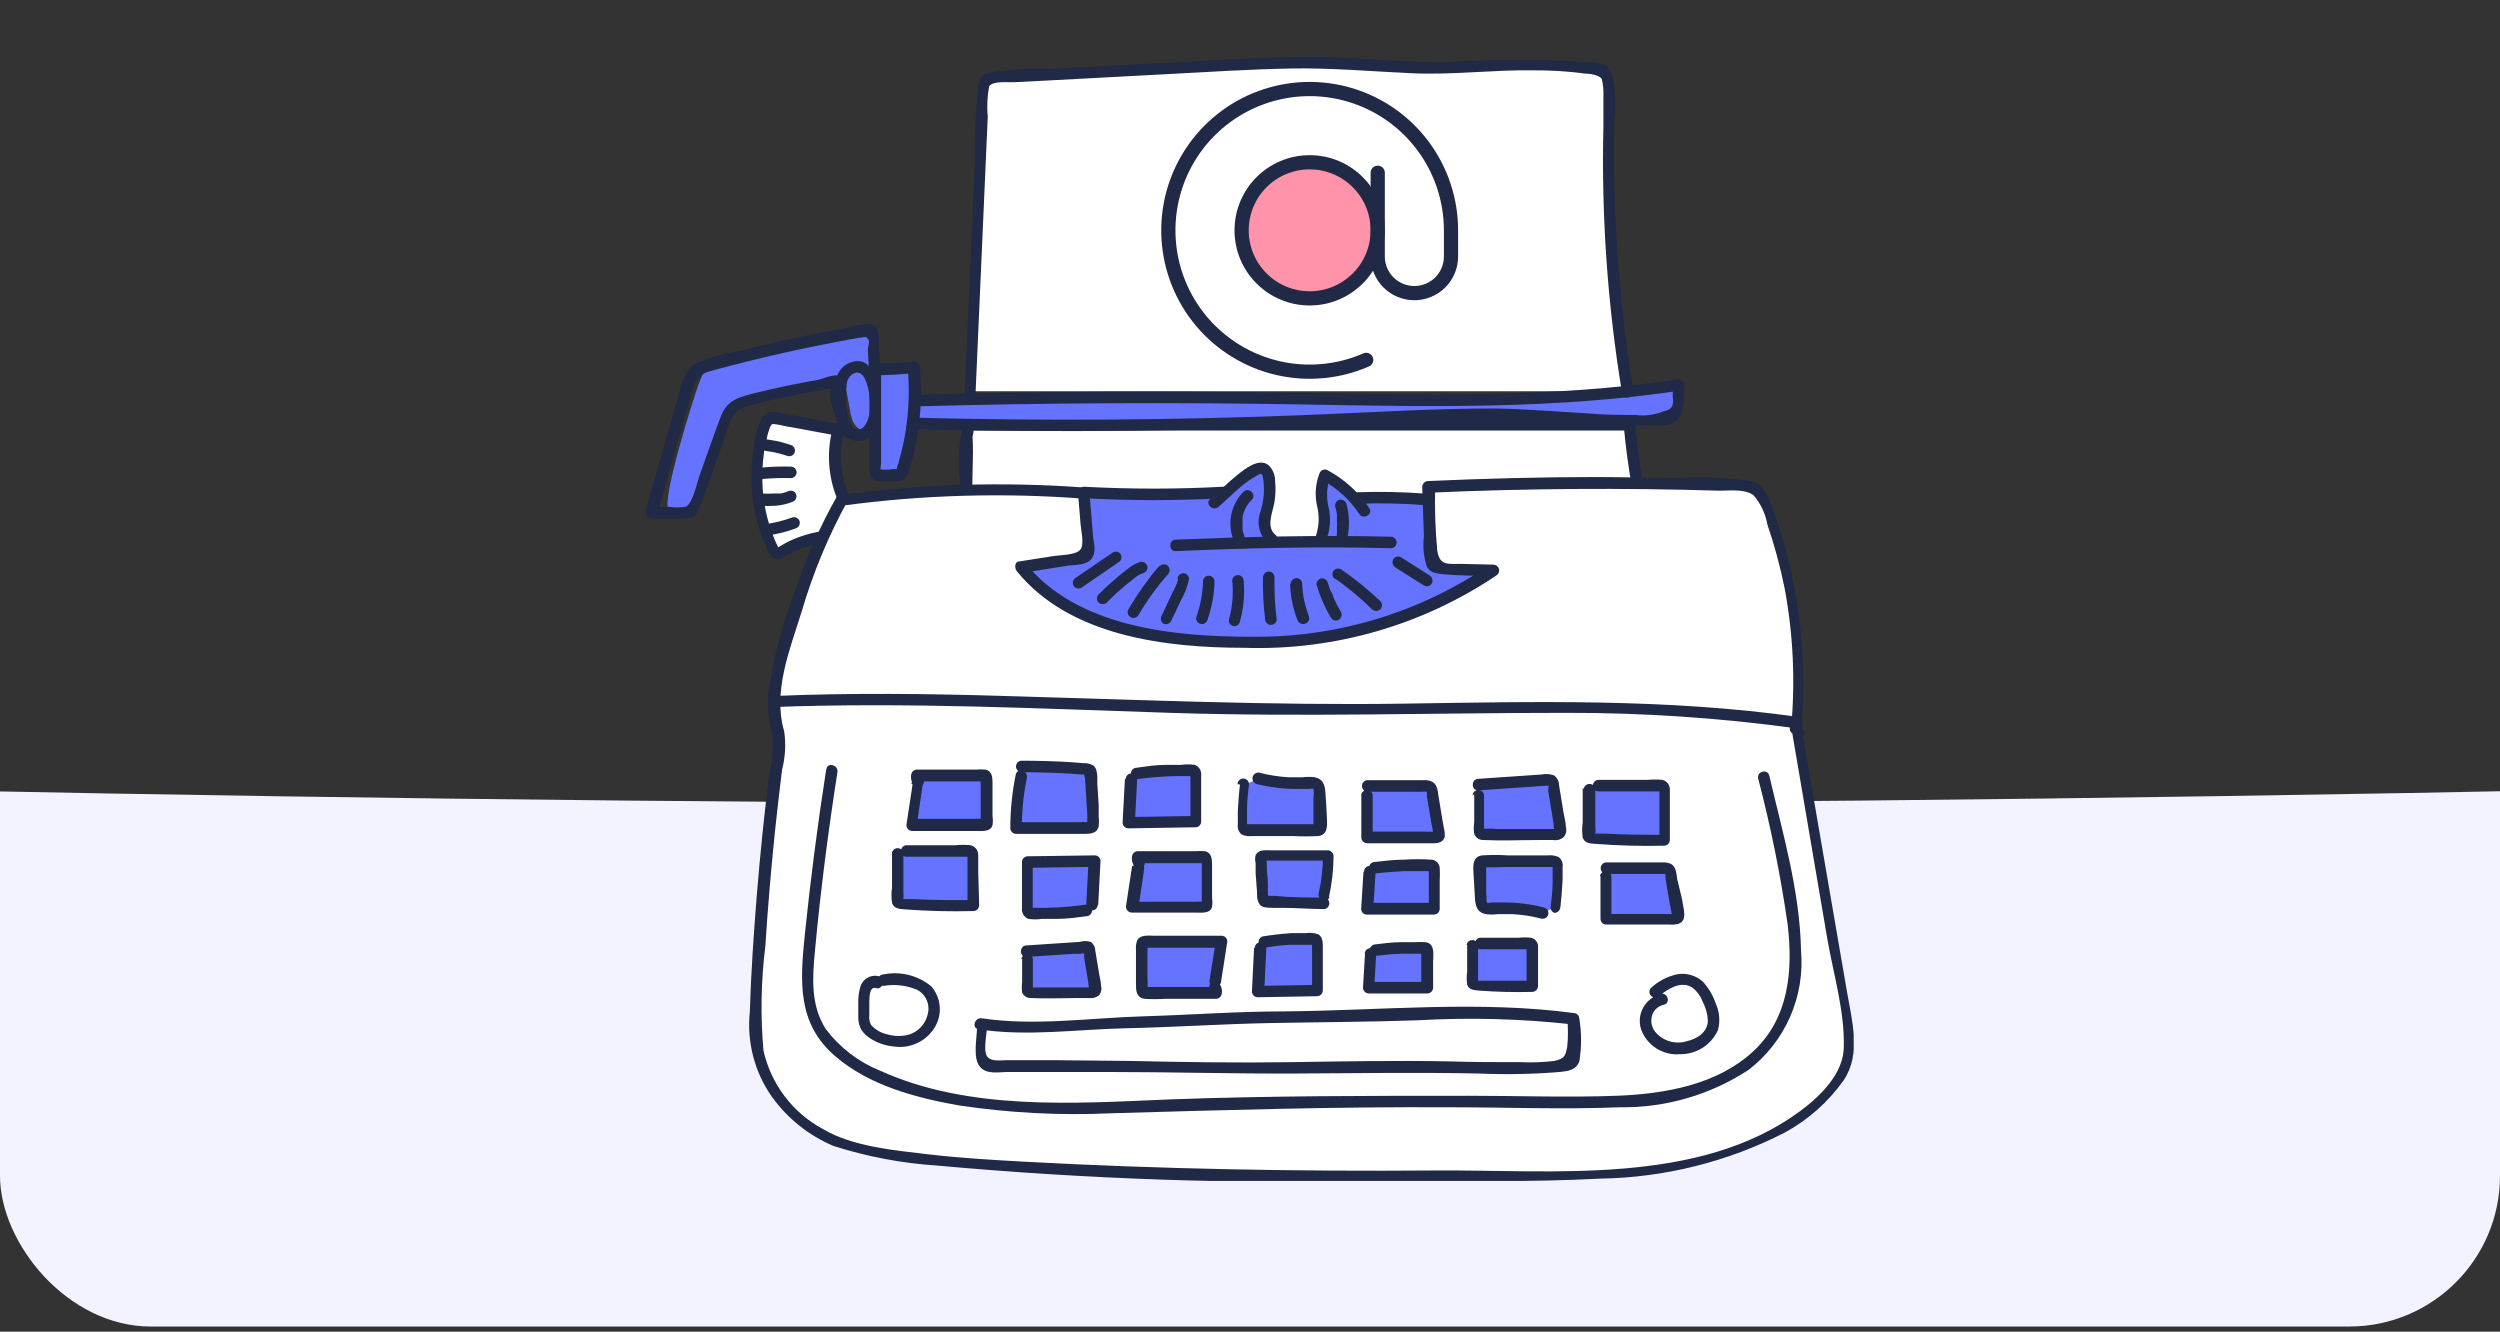 <?xml version="1.0" encoding="utf-8"?>
<svg xmlns="http://www.w3.org/2000/svg" width="398" height="212" viewBox="0 0 398 212" fill="none">
<rect x="0" y="0" width="398" height="212" fill="#333333" stroke="none"/>
<g clip-path="url(#clip0_5232_8525)">
<path d="M658.76 118C315.78 132.081 40.628 130.377 -260.76 118V211.447H658.76V118Z" fill="#F2F3FF"/>
<g clip-path="url(#clip1_5232_8525)">
<path d="M134.172 78.901C132.921 75.542 132.7 71.885 133.537 68.399L123.401 66.519C123.102 66.409 122.773 66.409 122.473 66.519C122.17 66.78 121.956 67.13 121.863 67.52C119.726 74.097 120.207 81.243 123.206 87.474C123.289 87.711 123.453 87.91 123.67 88.036C123.89 88.036 124.134 88.036 124.354 87.841C126.256 86.621 128.381 85.791 130.606 85.398" fill="white"/>
<path d="M134.977 78.438C133.749 75.325 133.552 71.901 134.415 68.668C134.449 68.553 134.459 68.432 134.445 68.312C134.431 68.193 134.393 68.078 134.334 67.973C134.275 67.868 134.195 67.777 134.1 67.703C134.005 67.63 133.896 67.576 133.78 67.545L127.015 66.275C125.891 66.079 124.768 65.835 123.645 65.664C123.295 65.559 122.925 65.546 122.569 65.628C122.214 65.709 121.886 65.882 121.617 66.128C120.746 67.521 120.226 69.106 120.103 70.744C119.766 72.581 119.611 74.446 119.639 76.313C119.669 79.909 120.416 83.463 121.837 86.766C122.056 87.52 122.459 88.209 123.01 88.769C123.742 89.306 124.45 88.891 125.134 88.5C126.909 87.486 128.84 86.776 130.849 86.4C131.997 86.204 131.509 84.446 130.361 84.641C128.82 84.923 127.319 85.39 125.891 86.033C125.208 86.351 124.548 86.742 123.889 87.132C124.157 87.401 124.182 87.377 123.889 87.132L123.669 86.668C123.498 86.326 123.351 85.984 123.205 85.618C122.062 82.79 121.442 79.778 121.373 76.728C121.32 75.201 121.402 73.673 121.617 72.161C121.617 71.404 121.886 70.647 122.057 69.914C122.174 69.218 122.371 68.538 122.643 67.887C122.961 67.398 122.936 67.496 123.474 67.545C124.011 67.594 124.475 67.74 124.963 67.838L127.699 68.326L133.194 69.352L132.559 68.229C131.575 71.945 131.832 75.882 133.292 79.439C133.805 80.514 135.392 79.585 134.879 78.511L134.977 78.438Z" fill="#202945"/>
<path d="M154.417 87.133C154.246 83.957 153.001 70.427 154.417 67.594H259.438C259.658 71.013 261.881 83.616 262.809 86.962" fill="white"/>
<path d="M155.321 87.132C155.175 84.543 154.979 81.979 154.833 79.415C154.686 76.142 155.028 72.869 154.833 69.645C154.833 69.059 155.37 68.082 154.491 68.546C154.669 68.522 154.85 68.522 155.028 68.546C155.761 68.546 156.518 68.546 157.275 68.546H179.256H243.319H259.39L258.486 67.642C259.086 74.237 260.222 80.771 261.881 87.181C262.15 88.329 263.908 87.841 263.64 86.693C262.024 80.417 260.913 74.022 260.318 67.569C260.318 67.323 260.22 67.087 260.046 66.913C259.872 66.739 259.636 66.641 259.39 66.641H154.369C154.206 66.643 154.046 66.687 153.905 66.768C153.764 66.849 153.646 66.965 153.563 67.105C152.65 70.134 152.392 73.323 152.806 76.459C152.806 80.001 153.196 83.542 153.392 87.084C153.392 88.256 155.297 88.256 155.224 87.084L155.321 87.132Z" fill="#202945"/>
<path d="M106.426 81.221C107.598 82.931 110.382 81.221 110.382 81.221L116.562 64.833L134.293 59.753L135.197 64.638C135.417 65.761 135.588 68.082 137.322 68.472C139.056 68.863 139.251 67.91 139.251 67.91L139.446 75.555H142.719L145.43 70.524V67.398L157.862 67.569H186.12L210.177 67.447L231.523 66.079L253.944 66.738H263.103L266.058 66.445L267.059 61.316L232.866 63.588L179.281 63.099L145.748 63.783L145.21 58.483L138.763 58.703L138.225 52.426C138.225 52.426 114.168 57.75 113.167 58.239C112.165 58.727 111.848 59.533 111.213 61.194C110.578 62.855 105.254 79.512 106.426 81.221Z" fill="#6573FF"/>
<path d="M144.501 58.458C144.806 61.788 144.708 65.142 144.208 68.448C143.962 70.03 143.62 71.596 143.182 73.137C143.109 73.557 142.986 73.967 142.816 74.358C142.794 74.408 142.782 74.462 142.782 74.517C142.782 74.571 142.794 74.626 142.816 74.675H142.181C141.373 74.815 140.547 74.815 139.739 74.675L140.276 75.091C140.056 74.822 140.276 74.016 140.276 73.698V72.355V69.449V63.465V60.559C140.276 60.559 140.276 59.215 140.276 59.191L139.788 59.704H140.105C140.349 59.728 140.594 59.728 140.838 59.704C142.328 59.704 143.793 59.508 145.283 59.46C146.773 59.411 146.455 57.579 145.283 57.628C144.111 57.677 142.67 57.774 141.375 57.848C140.081 57.921 138.542 57.652 138.444 59.24C138.347 60.827 138.444 62.903 138.444 64.711V70.011C138.347 71.735 138.347 73.464 138.444 75.188C138.64 76.947 140.471 76.605 141.742 76.581C142.441 76.681 143.155 76.605 143.817 76.361C144.347 75.914 144.695 75.288 144.794 74.602C145.288 73.001 145.68 71.369 145.967 69.718C146.63 66.003 146.794 62.216 146.455 58.458C146.455 57.31 144.526 57.286 144.623 58.458H144.501Z" fill="#202945"/>
<path d="M172.515 78.437L173.028 88.329L163.332 90.258L168.949 96.047L182.675 101.102L200.798 102.446L223.805 98.489L236.847 91.113L228.372 90.21L227.566 79.121L214.963 78.853L210.787 75.897L210.103 86.253L201.628 86.424L202.41 78.169L201.042 75.043L193.935 78.486L172.515 78.437Z" fill="#6573FF"/>
<path d="M125.158 117.295C145.723 116.904 166.165 116.343 186.73 117.759C207.807 119.2 228.958 119.249 250.084 118.76C262.296 118.467 274.264 118.028 286.353 117.588C287.525 117.588 287.525 115.708 286.353 115.756C265.202 116.538 244.052 117.319 222.852 117.197C212.179 117.197 201.506 116.831 190.833 116.196C180.721 115.585 170.659 114.755 160.523 114.828C148.727 114.828 136.93 115.243 125.134 115.463C124.916 115.499 124.719 115.611 124.576 115.778C124.434 115.946 124.355 116.159 124.355 116.379C124.355 116.599 124.434 116.812 124.576 116.98C124.719 117.148 124.916 117.259 125.134 117.295H125.158Z" fill="#202945"/>
<path d="M134.122 79.586C146.842 77.828 159.713 77.435 172.516 78.413L173.249 87.108C173.295 87.316 173.299 87.531 173.261 87.741C173.223 87.95 173.144 88.15 173.029 88.329C172.76 88.572 172.414 88.711 172.052 88.72L162.6 90.21C168.047 97.268 177.254 99.979 186.169 101.298C203.973 103.74 223.195 101.298 237.776 90.747L229.716 90.552C229.238 90.606 228.757 90.475 228.373 90.185C228.208 89.986 228.084 89.756 228.008 89.509C227.933 89.262 227.907 89.002 227.933 88.744L227.567 77.485C244.158 76.704 260.75 76.638 277.342 77.29C278.102 77.254 278.859 77.413 279.54 77.754C280.327 78.368 280.886 79.228 281.127 80.196C285.482 91.598 287.153 103.849 286.012 116.001V115.586L293.876 161.6C294.664 164.451 294.57 167.473 293.608 170.27C291.764 173.238 289.368 175.825 286.549 177.89C271.016 187.977 253.602 186.951 235.065 187.098C214.329 187.244 191.908 187.538 171.197 186.194C158.253 185.364 146.774 185.364 134.269 182.042C129.454 180.345 125.344 177.087 122.594 172.786C120.152 169.171 120.152 164.506 120.396 160.183C121.015 145.773 122.309 131.412 124.28 117.1L123.767 116.392C122.399 111.507 123.767 106.622 125.257 101.738C127.287 93.864 130.255 86.263 134.098 79.097" fill="white"/>
<path d="M134.366 80.465C147.01 78.776 159.796 78.416 172.516 79.39L171.612 78.462L171.978 82.809C171.978 83.982 172.735 86.644 171.978 87.523C171.221 88.402 168.681 88.353 167.582 88.549L162.282 89.379C161.525 89.379 161.476 90.429 161.867 90.918C170.244 101.298 185.607 103.13 198.087 103.13C212.35 103.6 226.399 99.567 238.239 91.602C238.406 91.495 238.534 91.338 238.605 91.154C238.677 90.97 238.687 90.767 238.635 90.576C238.584 90.386 238.472 90.216 238.318 90.093C238.163 89.97 237.973 89.9 237.775 89.892L232.597 89.77C230.448 89.77 229.178 90.063 228.812 87.645C228.502 84.284 228.388 80.908 228.47 77.534L227.566 78.438C242.937 77.754 258.315 77.648 273.702 78.12C275.412 78.12 277.805 77.802 279.173 78.853C280.31 80.183 281.07 81.794 281.371 83.518C282.501 86.825 283.415 90.203 284.107 93.629C285.494 101.01 285.839 108.549 285.132 116.025L286.94 115.781V115.366C286.696 114.218 284.986 114.706 285.181 115.854L290.921 149.534C291.873 155.005 293.681 161.038 293.534 166.631C293.534 170.881 289.797 174.52 286.549 176.913C270.429 188.807 247.178 186.194 228.372 186.341C206.586 186.512 184.923 186.121 163.161 184.948C157.984 184.655 152.806 184.362 147.652 183.752C142.499 183.141 135.709 182.555 130.971 179.722C128.597 178.439 126.527 176.66 124.9 174.507C123.274 172.353 122.129 169.876 121.544 167.241C121.055 161.727 121.153 156.176 121.837 150.682C122.228 144.503 122.765 138.3 123.4 132.12C123.742 128.945 124.108 125.77 124.499 122.571C125.022 120.562 125.138 118.47 124.841 116.416C122.985 110.115 125.745 103.398 127.625 97.366C129.416 91.238 131.873 85.325 134.952 79.732C135.038 79.525 135.046 79.293 134.974 79.081C134.903 78.868 134.757 78.689 134.563 78.576C134.369 78.463 134.141 78.423 133.921 78.465C133.701 78.507 133.503 78.627 133.365 78.804C130.608 83.646 128.342 88.752 126.599 94.044C124.499 99.404 123.047 104.996 122.276 110.701C122.168 112.749 122.382 114.801 122.911 116.782C123.108 119.057 122.943 121.349 122.423 123.572C121.658 129.759 121.023 135.939 120.518 142.11C120.005 148.435 119.565 154.761 119.37 161.111C118.873 165.901 120.131 170.709 122.911 174.642C125.396 178.082 128.774 180.776 132.681 182.433C138.043 184.148 143.597 185.198 149.216 185.559C173.044 187.728 196.977 188.544 220.899 188.001C232.182 188.001 243.564 188.221 254.823 187.635C265.024 187.465 275.05 184.959 284.131 180.308C287.854 178.286 291.062 175.437 293.51 171.98C296.367 167.754 294.804 162.43 294.023 157.789L286.696 115.268L284.937 115.757V116.172C285.157 117.246 286.671 116.905 286.744 115.928C287.435 108.132 287.007 100.278 285.474 92.603C284.713 88.804 283.677 85.066 282.373 81.417C281.591 79.292 280.956 77.07 278.514 76.532C274.83 76.056 271.111 75.909 267.401 76.093C262.956 76.093 258.511 75.946 254.041 75.946C245.151 75.946 236.237 76.191 227.346 76.581C227.102 76.588 226.87 76.687 226.697 76.86C226.524 77.033 226.424 77.265 226.418 77.509L226.687 85.374C226.479 87.018 226.646 88.688 227.175 90.258C227.786 91.211 228.47 91.235 229.618 91.406C232.306 91.644 235.006 91.709 237.702 91.602L237.238 89.892C226.036 97.541 212.749 101.549 199.186 101.371C186.974 101.371 171.514 99.906 163.259 89.672L162.844 91.187L169.927 90.063C171.05 89.892 172.906 90.063 173.761 88.964C174.616 87.865 174.128 86.522 174.03 85.569L173.444 78.511C173.437 78.269 173.337 78.039 173.163 77.87C172.99 77.701 172.758 77.607 172.516 77.607C159.63 76.662 146.68 77.063 133.878 78.804C132.705 78.95 133.218 80.709 134.366 80.562V80.465Z" fill="#202945"/>
<path d="M123.206 112.557C144.235 111.775 165.288 112.801 186.292 113.485C207.297 114.169 228.227 113.485 249.207 113.485C261.461 113.454 273.702 114.27 285.843 115.927C286.99 116.074 287.479 114.315 286.331 114.144C265.498 111.189 244.469 111.702 223.514 112.019C202.558 112.337 181.09 111.384 159.89 110.798C147.679 110.432 135.467 110.285 123.255 110.798C122.083 110.798 122.083 112.679 123.255 112.63L123.206 112.557Z" fill="#202945"/>
<path d="M131.535 122.473C130.167 131.249 129.027 140.058 128.115 148.899C127.383 156.226 126.87 162.943 133 168.169C138.349 172.785 145.798 174.764 152.539 175.961C160.618 177.189 168.799 177.615 176.962 177.231C194.889 176.718 212.767 176.18 230.694 176.278C239.755 176.278 248.89 176.644 257.951 176.278C265.217 176.37 272.345 174.286 278.418 170.294C281.28 168.079 283.54 165.181 284.991 161.865C286.442 158.55 287.037 154.923 286.722 151.317C286.551 141.914 283.791 132.536 281.666 123.474C281.397 122.326 279.614 122.815 279.907 123.963C281.908 131.61 283.474 139.365 284.597 147.19C285.452 154.517 284.817 162.088 279.101 167.388C273.386 172.688 265.082 174.153 257.413 174.446C249.744 174.739 241.611 174.446 233.723 174.446C217.823 174.446 201.972 174.446 186.048 175.032C170.979 175.667 154.297 176.864 140.132 170.465C136.692 169.079 133.695 166.783 131.461 163.822C129.019 160.012 129.337 155.616 129.752 151.268C130.631 141.792 131.852 132.34 133.318 122.937C133.513 121.789 131.73 121.276 131.559 122.449L131.535 122.473Z" fill="#202945"/>
<path d="M155.543 163.528C155.543 165.164 154.859 168.266 155.909 169.707C156.96 171.148 159.06 170.66 160.452 170.66C165.801 170.66 171.125 170.66 176.449 170.66C186.365 170.66 196.257 170.953 206.173 170.904C216.089 170.855 225.712 170.708 235.481 170.904C239.764 171.091 244.055 171.009 248.328 170.66C249.671 170.513 250.917 170.367 251.43 168.974C251.797 166.726 251.797 164.433 251.43 162.185C251.426 161.984 251.358 161.79 251.234 161.631C251.111 161.472 250.94 161.358 250.746 161.305C235.53 159.229 219.826 160.89 204.512 161.012C197.039 161.012 189.589 161.574 182.116 161.794C173.616 162.038 164.726 163.381 156.3 162.111C155.152 161.94 154.639 163.699 155.812 163.87C163.578 165.042 171.443 163.87 179.234 163.699C187.025 163.528 194.596 163.015 202.265 162.869C209.934 162.722 217.921 162.698 225.736 162.429C233.881 161.961 242.05 162.174 250.16 163.064L249.5 162.185C249.659 163.67 249.659 165.169 249.5 166.654C249.232 167.997 249.158 168.535 247.449 168.901C245.699 169.113 243.934 169.178 242.173 169.097C238.363 169.097 234.577 169.097 230.767 168.974C222.317 168.803 213.891 168.974 205.44 169.097C196.99 169.219 188.344 169.097 179.942 168.901L167.535 168.779H160.208C159.206 168.779 157.766 169.072 157.13 168.144C156.495 167.216 157.13 164.334 157.13 163.479C157.095 163.262 156.983 163.064 156.815 162.922C156.648 162.779 156.435 162.701 156.215 162.701C155.994 162.701 155.782 162.779 155.614 162.922C155.446 163.064 155.334 163.262 155.299 163.479L155.543 163.528Z" fill="#202945"/>
<path d="M264.374 158.278C263.789 158.422 263.24 158.686 262.762 159.053C262.284 159.419 261.887 159.881 261.595 160.409C261.304 160.936 261.125 161.518 261.069 162.118C261.014 162.718 261.083 163.323 261.272 163.895C261.728 165.138 262.58 166.196 263.697 166.906C264.813 167.617 266.133 167.94 267.451 167.827C268.728 167.848 269.982 167.493 271.059 166.807C272.136 166.121 272.987 165.134 273.508 163.968C273.876 162.56 273.747 161.067 273.142 159.743C272.711 158.468 272.021 157.295 271.115 156.299C270.566 155.802 269.912 155.436 269.201 155.228C268.49 155.021 267.741 154.978 267.012 155.103C265.463 155.442 264.031 156.184 262.86 157.252C262.773 157.336 262.705 157.437 262.658 157.548C262.611 157.659 262.587 157.778 262.587 157.899C262.587 158.02 262.611 158.139 262.658 158.25C262.705 158.361 262.773 158.462 262.86 158.546C263.033 158.715 263.265 158.809 263.507 158.809C263.749 158.809 263.981 158.715 264.154 158.546C265.522 157.447 267.573 156.104 269.356 157.179C270.126 157.746 270.712 158.528 271.041 159.426C271.539 160.354 271.831 161.378 271.896 162.43C271.896 164.335 270.162 165.409 268.477 165.776C267.576 166.043 266.615 166.035 265.718 165.752C264.822 165.469 264.03 164.924 263.446 164.188C263.177 163.82 262.999 163.394 262.927 162.944C262.855 162.494 262.89 162.033 263.031 161.599C263.164 161.189 263.404 160.821 263.726 160.534C264.048 160.247 264.44 160.049 264.862 159.963C266.01 159.743 265.522 157.96 264.374 158.204V158.278Z" fill="#202945"/>
<path d="M140.007 155.444C139.678 155.346 139.332 155.318 138.991 155.363C138.651 155.407 138.323 155.523 138.031 155.703C137.738 155.883 137.486 156.123 137.292 156.406C137.099 156.69 136.967 157.011 136.906 157.349C136.717 158.041 136.627 158.757 136.637 159.474C136.637 160.231 136.637 160.988 136.637 161.77C136.61 162.495 136.761 163.216 137.077 163.87C137.45 164.455 137.951 164.948 138.542 165.311C139.68 166.043 140.979 166.487 142.328 166.606C143.584 166.789 144.867 166.599 146.017 166.061C147.168 165.523 148.135 164.659 148.8 163.577C149.422 162.566 149.703 161.382 149.602 160.2C149.501 159.017 149.023 157.898 148.238 157.007C147.19 156.151 145.965 155.538 144.652 155.212C143.338 154.887 141.969 154.858 140.642 155.127C140.405 155.133 140.178 155.23 140.01 155.398C139.842 155.566 139.745 155.792 139.739 156.03C139.739 156.272 139.833 156.505 140.002 156.678C140.171 156.851 140.4 156.952 140.642 156.958C142.447 156.642 144.304 156.854 145.991 157.569C146.686 157.932 147.233 158.525 147.54 159.246C147.847 159.968 147.895 160.773 147.676 161.525C147.469 162.398 147 163.186 146.332 163.784C145.664 164.382 144.829 164.761 143.94 164.872C142.989 165 142.021 164.916 141.106 164.627C140.16 164.404 139.307 163.892 138.664 163.162C138.416 162.681 138.322 162.135 138.395 161.599C138.395 160.915 138.395 160.231 138.395 159.572C138.395 158.912 138.395 156.958 139.446 157.3C140.496 157.642 141.058 155.908 139.934 155.542L140.007 155.444Z" fill="#202945"/>
<path d="M181.528 89.477C180.886 89.656 180.287 89.963 179.769 90.381C179.183 90.821 178.597 91.285 178.011 91.773C176.936 92.677 175.886 93.629 174.909 94.631C174.822 94.715 174.754 94.816 174.707 94.927C174.66 95.038 174.636 95.157 174.636 95.278C174.636 95.399 174.66 95.518 174.707 95.629C174.754 95.74 174.822 95.841 174.909 95.925C175.085 96.088 175.316 96.179 175.556 96.179C175.796 96.179 176.027 96.088 176.203 95.925C177.133 94.971 178.111 94.067 179.134 93.214L180.575 92.066C180.994 91.695 181.485 91.413 182.016 91.236C182.247 91.168 182.442 91.012 182.561 90.802C182.679 90.593 182.712 90.345 182.651 90.112C182.583 89.882 182.427 89.686 182.218 89.568C182.008 89.449 181.761 89.417 181.528 89.477V89.477Z" fill="#202945"/>
<path d="M184.533 90.112C182.704 92.258 181.07 94.563 179.649 96.999C179.588 97.103 179.549 97.218 179.533 97.337C179.517 97.457 179.526 97.578 179.558 97.694C179.589 97.81 179.644 97.918 179.718 98.013C179.793 98.108 179.885 98.186 179.991 98.245C180.093 98.306 180.207 98.347 180.325 98.364C180.443 98.382 180.564 98.376 180.68 98.346C180.795 98.317 180.904 98.264 181 98.192C181.095 98.121 181.176 98.03 181.236 97.927C182.598 95.609 184.176 93.426 185.95 91.406C186.113 91.23 186.204 90.999 186.204 90.759C186.204 90.519 186.113 90.288 185.95 90.112C185.866 90.025 185.765 89.957 185.654 89.91C185.543 89.863 185.423 89.839 185.303 89.839C185.182 89.839 185.063 89.863 184.951 89.91C184.84 89.957 184.74 90.025 184.655 90.112H184.533Z" fill="#202945"/>
<path d="M187.561 92.213C187.464 92.647 187.308 93.066 187.097 93.458L186.364 94.973L184.923 98.05C184.805 98.258 184.772 98.504 184.831 98.737C184.891 98.969 185.037 99.169 185.241 99.296C185.448 99.383 185.679 99.394 185.894 99.327C186.108 99.26 186.292 99.119 186.413 98.929L187.976 95.632C188.593 94.56 189.038 93.398 189.295 92.188C189.298 92.068 189.277 91.948 189.233 91.835C189.189 91.722 189.123 91.62 189.039 91.534C188.955 91.447 188.854 91.378 188.743 91.331C188.632 91.284 188.512 91.26 188.391 91.26C188.147 91.266 187.915 91.366 187.742 91.539C187.569 91.712 187.47 91.944 187.463 92.188L187.561 92.213Z" fill="#202945"/>
<path d="M191.518 92.554C191.474 94.479 191.12 96.384 190.468 98.196C190.435 98.311 190.425 98.432 190.439 98.551C190.453 98.671 190.49 98.786 190.55 98.891C190.609 98.995 190.688 99.087 190.783 99.161C190.878 99.234 190.987 99.288 191.103 99.319C191.336 99.38 191.584 99.347 191.793 99.229C192.003 99.11 192.158 98.915 192.226 98.684C192.927 96.714 193.306 94.644 193.35 92.554C193.344 92.312 193.243 92.082 193.07 91.913C192.896 91.745 192.664 91.65 192.422 91.65C192.182 91.65 191.952 91.745 191.783 91.915C191.613 92.084 191.518 92.314 191.518 92.554V92.554Z" fill="#202945"/>
<path d="M196.182 92.553C196.379 94.562 196.206 96.591 195.669 98.537C195.636 98.652 195.626 98.773 195.64 98.893C195.654 99.012 195.692 99.127 195.751 99.232C195.81 99.337 195.889 99.428 195.984 99.502C196.079 99.576 196.188 99.629 196.304 99.66C196.425 99.689 196.55 99.692 196.672 99.67C196.794 99.648 196.91 99.601 197.013 99.533C197.116 99.464 197.204 99.375 197.271 99.271C197.338 99.167 197.383 99.05 197.403 98.928C197.988 96.823 198.187 94.63 197.989 92.455C197.983 92.218 197.886 91.991 197.718 91.823C197.55 91.655 197.323 91.558 197.086 91.552C196.844 91.552 196.611 91.646 196.438 91.815C196.265 91.984 196.164 92.213 196.158 92.455L196.182 92.553Z" fill="#202945"/>
<path d="M201.067 91.918C201.022 94.146 201.137 96.374 201.409 98.586C201.421 98.826 201.524 99.052 201.696 99.22C201.868 99.387 202.097 99.484 202.337 99.489C202.777 99.489 203.314 99.074 203.241 98.586C202.968 96.374 202.854 94.146 202.899 91.918C202.902 91.797 202.881 91.677 202.837 91.565C202.793 91.452 202.727 91.35 202.643 91.263C202.559 91.177 202.458 91.108 202.347 91.061C202.235 91.014 202.116 90.99 201.995 90.99C201.751 90.996 201.518 91.096 201.346 91.269C201.173 91.441 201.073 91.674 201.067 91.918V91.918Z" fill="#202945"/>
<path d="M218.58 90.16C220.51 91.601 222.488 92.969 224.539 94.239Z" fill="#6573FF"/>
<path d="M205.391 92.945C205.44 94.91 205.829 96.852 206.539 98.685C206.612 98.912 206.768 99.104 206.976 99.222C207.184 99.339 207.429 99.374 207.662 99.32C207.787 99.3 207.906 99.254 208.012 99.186C208.118 99.117 208.209 99.027 208.278 98.921C208.347 98.815 208.393 98.696 208.413 98.571C208.433 98.446 208.427 98.318 208.395 98.196C208.075 97.336 207.814 96.454 207.613 95.558C207.439 94.698 207.341 93.823 207.32 92.945C207.314 92.703 207.213 92.474 207.04 92.305C206.866 92.136 206.634 92.041 206.392 92.041C206.154 92.048 205.928 92.145 205.76 92.313C205.592 92.481 205.494 92.707 205.488 92.945H205.391Z" fill="#202945"/>
<path d="M209.616 93.165C210.15 94.98 210.913 96.72 211.887 98.343C212.01 98.55 212.208 98.702 212.441 98.766C212.673 98.829 212.921 98.8 213.133 98.684C213.338 98.553 213.486 98.35 213.549 98.116C213.613 97.881 213.586 97.631 213.475 97.414C213.004 96.63 212.587 95.814 212.229 94.972C212.229 94.972 212.229 94.679 212.229 94.826L212.083 94.484L211.814 94.044C211.643 93.604 211.521 93.189 211.374 92.749C211.343 92.633 211.289 92.525 211.216 92.43C211.142 92.335 211.051 92.255 210.946 92.196C210.841 92.137 210.726 92.099 210.607 92.085C210.487 92.071 210.366 92.081 210.251 92.115C210.02 92.183 209.825 92.338 209.706 92.548C209.588 92.757 209.555 93.005 209.616 93.238V93.165Z" fill="#202945"/>
<path d="M212.57 92.115C214.651 93.584 216.612 95.218 218.432 96.999C218.609 97.17 218.846 97.265 219.091 97.265C219.337 97.265 219.574 97.17 219.751 96.999C219.914 96.823 220.005 96.592 220.005 96.352C220.005 96.112 219.914 95.881 219.751 95.705C217.796 93.859 215.706 92.161 213.498 90.625C213.283 90.508 213.031 90.478 212.795 90.541C212.558 90.605 212.356 90.757 212.228 90.967C212.119 91.18 212.093 91.426 212.156 91.656C212.219 91.887 212.367 92.086 212.57 92.213V92.115Z" fill="#202945"/>
<path d="M222.096 90.307L226.688 93.213C226.79 93.275 226.904 93.316 227.022 93.333C227.14 93.35 227.261 93.344 227.377 93.314C227.493 93.285 227.602 93.233 227.697 93.161C227.793 93.089 227.873 92.999 227.933 92.896C228.053 92.683 228.086 92.434 228.027 92.197C227.968 91.961 227.821 91.757 227.616 91.626L223.049 88.719C222.946 88.658 222.833 88.617 222.714 88.6C222.596 88.582 222.475 88.588 222.36 88.618C222.244 88.647 222.135 88.7 222.039 88.772C221.944 88.843 221.864 88.933 221.803 89.037C221.689 89.25 221.659 89.498 221.718 89.733C221.776 89.967 221.92 90.172 222.121 90.307H222.096Z" fill="#202945"/>
<path d="M177.181 87.938L171.246 91.992C171.043 92.119 170.895 92.317 170.832 92.548C170.768 92.779 170.794 93.025 170.904 93.238C171.031 93.448 171.236 93.599 171.474 93.658C171.712 93.718 171.964 93.681 172.174 93.555L178.085 89.501C178.292 89.378 178.444 89.18 178.508 88.947C178.572 88.715 178.543 88.467 178.427 88.255C178.3 88.052 178.1 87.905 177.868 87.846C177.636 87.787 177.39 87.82 177.181 87.938V87.938Z" fill="#202945"/>
<path d="M187.195 87.743C198.649 87.23 210.08 86.986 221.559 87.279C221.776 87.243 221.973 87.132 222.116 86.964C222.258 86.796 222.337 86.583 222.337 86.363C222.337 86.143 222.258 85.93 222.116 85.762C221.973 85.594 221.776 85.483 221.559 85.447C210.08 85.154 198.649 85.447 187.195 85.911C186.022 85.911 186.022 87.816 187.195 87.743Z" fill="#202945"/>
<path d="M198.087 85.228C197.972 84.977 197.882 84.715 197.819 84.446V84.031C197.819 84.031 197.819 83.885 197.819 84.031C197.805 83.95 197.805 83.868 197.819 83.787C197.794 83.519 197.794 83.249 197.819 82.981C197.795 82.745 197.795 82.508 197.819 82.272C198.012 81.251 198.515 80.313 199.26 79.586C200.114 78.755 198.82 77.461 197.965 78.291C197.006 79.25 196.341 80.463 196.047 81.787C195.753 83.11 195.842 84.49 196.304 85.765C196.378 85.994 196.533 86.188 196.74 86.309C196.947 86.431 197.192 86.472 197.428 86.424C197.662 86.351 197.859 86.192 197.982 85.979C198.104 85.767 198.141 85.516 198.087 85.277V85.228Z" fill="#202945"/>
<path d="M203.094 85.179C201.506 83.958 202.581 81.613 202.874 80.05C203.073 78.905 203.114 77.738 202.996 76.582C203.008 75.675 202.666 74.799 202.043 74.139C200.529 72.747 198.184 74.652 196.963 75.629C195.742 76.606 194.13 78.194 192.665 79.415C191.761 80.172 193.08 81.466 193.959 80.709C195.254 79.61 196.402 78.413 197.745 77.314C198.375 76.787 199.054 76.321 199.772 75.922C199.943 75.8 200.505 75.409 200.749 75.458C200.993 75.507 201.018 75.825 201.066 75.996C201.373 77.86 201.222 79.771 200.627 81.564C200.333 82.405 200.287 83.313 200.495 84.179C200.703 85.045 201.156 85.833 201.799 86.449C201.975 86.612 202.206 86.703 202.446 86.703C202.686 86.703 202.918 86.612 203.094 86.449C203.262 86.276 203.357 86.043 203.357 85.802C203.357 85.56 203.262 85.328 203.094 85.154V85.179Z" fill="#202945"/>
<path d="M211.08 86.106C211.756 84.467 211.918 82.661 211.544 80.928C211.13 79.317 211.19 77.621 211.715 76.043L210.445 76.385C212.845 77.689 214.89 79.559 216.404 81.831C217.064 82.808 218.651 81.831 217.992 80.903C216.313 78.38 214.041 76.309 211.373 74.871C211.269 74.81 211.154 74.771 211.035 74.755C210.916 74.74 210.795 74.748 210.679 74.78C210.563 74.812 210.454 74.866 210.359 74.941C210.265 75.015 210.186 75.108 210.128 75.213C209.454 76.843 209.284 78.638 209.639 80.366C210.069 81.972 210.027 83.668 209.517 85.251C209.399 85.459 209.366 85.705 209.425 85.937C209.484 86.17 209.631 86.37 209.835 86.496C209.937 86.558 210.051 86.599 210.169 86.616C210.287 86.633 210.408 86.627 210.524 86.598C210.64 86.568 210.748 86.516 210.844 86.444C210.939 86.372 211.02 86.282 211.08 86.179V86.106Z" fill="#202945"/>
<path d="M214.5 85.618C214.891 83.833 214.841 81.98 214.353 80.22C214.285 79.988 214.13 79.791 213.922 79.668C213.713 79.546 213.466 79.507 213.23 79.561C212.998 79.629 212.8 79.783 212.678 79.992C212.555 80.201 212.517 80.448 212.57 80.684C212.692 81.058 212.782 81.442 212.839 81.832V82.027C212.839 82.027 212.839 82.198 212.839 82.296C212.839 82.394 212.839 82.687 212.839 82.882C212.863 83.272 212.863 83.664 212.839 84.055C212.85 84.16 212.85 84.266 212.839 84.372C212.839 84.201 212.839 84.372 212.839 84.372C212.851 84.584 212.851 84.796 212.839 85.007C212.779 85.243 212.815 85.494 212.938 85.704C213.062 85.914 213.263 86.067 213.498 86.13C213.731 86.185 213.976 86.15 214.184 86.032C214.392 85.915 214.548 85.723 214.622 85.495L214.5 85.618Z" fill="#202945"/>
<path d="M216.209 80.196C219.776 80.073 223.347 80.147 226.906 80.415C228.079 80.415 228.079 78.657 226.906 78.584C223.347 78.315 219.776 78.242 216.209 78.364C215.036 78.364 215.012 80.269 216.209 80.196Z" fill="#202945"/>
<path d="M194.791 77.484C187.371 77.888 179.936 77.888 172.516 77.484C172.299 77.52 172.102 77.632 171.959 77.8C171.817 77.967 171.738 78.18 171.738 78.4C171.738 78.621 171.817 78.834 171.959 79.001C172.102 79.169 172.299 79.281 172.516 79.316C179.936 79.719 187.371 79.719 194.791 79.316C195.938 79.316 195.963 77.387 194.791 77.484Z" fill="#202945"/>
<path d="M154.418 62.293L156.543 13.813C156.53 13.467 156.624 13.126 156.811 12.836C156.973 12.691 157.163 12.582 157.369 12.515C157.575 12.447 157.793 12.424 158.008 12.445L192.567 10.589C199.883 10.08 207.219 9.942 214.549 10.174C218.969 10.393 223.39 10.882 227.835 10.882C233.062 10.882 238.288 10.296 243.515 10.345C247.203 10.345 250.842 10.735 254.554 11.102C254.865 11.095 255.171 11.18 255.434 11.346C255.701 11.622 255.858 11.987 255.873 12.372C256.188 15.161 256.246 17.974 256.044 20.773C255.717 34.677 256.715 48.579 259.024 62.293" fill="white"/>
<path d="M155.322 62.293L157.032 23.509L157.251 18.624C157.097 16.993 157.171 15.349 157.471 13.739C158.131 12.811 160.524 13.153 161.574 13.08L166.459 12.835L186.144 11.785C192.568 11.443 198.991 11.028 205.439 10.906C211.887 10.784 218.335 11.37 224.807 11.663C231.279 11.956 237.629 11.101 244.053 11.199C246.821 11.174 249.588 11.345 252.332 11.712C252.992 11.712 254.53 11.907 254.994 12.542C255.223 13.485 255.313 14.456 255.263 15.424C255.263 16.988 255.263 18.575 255.263 20.138C254.923 34.366 255.92 48.594 258.243 62.635C258.438 63.807 260.221 63.319 260.026 62.147C257.685 47.91 256.671 33.487 256.997 19.064C257.326 16.524 257.16 13.944 256.509 11.468C255.751 9.807 253.798 10.002 252.21 9.856C245.256 9.416 238.282 9.416 231.328 9.856C224.001 10.124 216.82 9.123 209.567 9.074C202.313 9.025 195.45 9.465 188.416 9.856L167.534 10.955C164.268 10.89 161.001 11.078 157.764 11.517C156.323 11.834 155.981 12.371 155.737 13.764C155.284 17.817 155.105 21.897 155.2 25.975L154.663 38.187L153.588 62.415C153.588 63.612 155.371 63.612 155.42 62.415L155.322 62.293Z" fill="#202945"/>
<path d="M145.527 68.327C168.436 68.897 191.337 68.66 214.23 67.618C225.18 66.861 236.163 66.715 247.129 67.179C252.64 67.704 258.179 67.875 263.712 67.692C264.874 67.854 266.054 67.566 267.01 66.886C268.231 65.591 268.109 62.905 268.133 61.293C268.126 61.153 268.088 61.017 268.023 60.893C267.957 60.769 267.865 60.662 267.753 60.578C267.641 60.494 267.512 60.436 267.375 60.407C267.238 60.379 267.097 60.381 266.961 60.413C246.811 63.417 226.784 62.856 206.464 62.538C186.143 62.221 166.165 62.294 146.015 62.856C145.798 62.891 145.601 63.003 145.458 63.171C145.316 63.339 145.237 63.551 145.237 63.772C145.237 63.992 145.316 64.205 145.458 64.373C145.601 64.54 145.798 64.652 146.015 64.688C166.58 64.134 187.137 64.036 207.685 64.394C227.761 64.761 247.52 65.152 267.449 62.196L266.301 61.293C266.301 61.952 266.301 62.612 266.301 63.247C266.546 64.517 266.106 65.249 264.934 65.445C263.47 66.063 261.867 66.273 260.293 66.055C257.851 66.055 255.408 66.055 253.161 65.835C248.057 65.542 242.952 65.103 237.799 65.029C227.785 65.029 217.747 65.689 207.734 66.08C187.039 66.894 166.344 67.032 145.649 66.495C145.432 66.531 145.234 66.642 145.092 66.81C144.949 66.978 144.871 67.191 144.871 67.411C144.871 67.631 144.949 67.844 145.092 68.012C145.234 68.179 145.432 68.291 145.649 68.327H145.527Z" fill="#202945"/>
<path d="M140.154 59.142L139.91 54.575C139.91 53.818 139.91 52.841 139.495 52.132C138.494 50.838 135.441 52.132 134.195 52.303C128.48 53.329 122.789 54.575 117.099 56.016C114.716 56.314 112.407 57.042 110.285 58.165C108.55 59.484 108.233 62.293 107.671 64.246C105.986 69.962 104.374 75.677 102.787 81.343C102.754 81.481 102.752 81.624 102.782 81.763C102.812 81.902 102.872 82.032 102.959 82.144C103.045 82.257 103.156 82.349 103.283 82.413C103.409 82.477 103.548 82.512 103.69 82.515C105.545 82.613 107.404 82.613 109.259 82.515C109.722 82.501 110.168 82.34 110.533 82.054C110.897 81.768 111.161 81.374 111.286 80.928C112.8 77.338 113.948 73.601 115.267 69.888C115.975 67.934 116.317 65.492 118.491 64.808C120.33 64.247 122.196 63.782 124.084 63.416C125.867 63.001 127.65 62.659 129.457 62.317C130.28 62.225 131.096 62.078 131.899 61.877C132.324 61.677 132.777 61.545 133.243 61.487L132.437 61.047C132.333 61.298 132.259 61.56 132.217 61.828C132.168 62.291 132.168 62.758 132.217 63.221C132.33 64.113 132.543 64.989 132.852 65.834C133.34 67.275 133.682 69.204 135.294 69.888C139.055 71.573 140.399 66.347 140.179 63.758C139.959 61.169 138.909 56.284 135.294 57.75C131.973 59.069 132.534 64.369 133.34 67.104C133.405 67.337 133.56 67.535 133.771 67.654C133.981 67.773 134.231 67.804 134.464 67.739C134.697 67.674 134.895 67.519 135.014 67.309C135.133 67.098 135.164 66.849 135.099 66.616C134.604 64.944 134.495 63.182 134.781 61.462C134.77 61.114 134.839 60.767 134.983 60.449C135.127 60.132 135.342 59.852 135.612 59.63C136.833 58.8 137.541 59.777 137.908 60.827C138.403 62.236 138.586 63.736 138.445 65.223C138.454 66.191 138.145 67.135 137.566 67.91C136.467 68.96 135.709 68.203 135.294 67.226C134.743 66.013 134.357 64.732 134.146 63.416C134.146 62.512 134.586 61.169 134.146 60.339C133.487 59.02 131.167 60.339 130.141 60.485C126.893 61.047 123.644 61.731 120.371 62.537C117.783 63.172 115.804 63.587 114.778 66.249C113.557 69.4 112.483 72.624 111.335 75.799C110.944 76.898 110.285 80.219 109.137 80.683C108.246 80.818 107.341 80.818 106.45 80.683H103.788L104.667 81.831C105.888 77.305 107.158 72.787 108.477 68.276C109.112 66.078 109.747 63.88 110.407 61.682C110.561 61.028 110.901 60.433 111.387 59.969C111.872 59.506 112.482 59.193 113.142 59.069C114.217 58.751 115.34 58.483 116.439 58.189C120.835 57.041 125.281 56.016 129.726 55.112C132.168 54.624 134.439 54.184 136.784 53.769C137.321 53.769 137.737 53.427 138.152 53.915C138.567 54.404 138.152 55.234 138.152 55.552L138.347 59.142C138.347 60.314 140.228 60.314 140.179 59.142H140.154Z" fill="#202945"/>
<path d="M122.254 85.227C123.757 85.032 125.232 84.663 126.65 84.127C126.882 84.059 127.079 83.905 127.202 83.696C127.324 83.487 127.363 83.24 127.309 83.004C127.236 82.771 127.076 82.576 126.862 82.457C126.648 82.339 126.398 82.308 126.161 82.369C124.737 82.884 123.264 83.252 121.765 83.468C121.649 83.499 121.54 83.553 121.445 83.626C121.35 83.7 121.271 83.792 121.212 83.897C121.153 84.001 121.115 84.116 121.101 84.236C121.087 84.355 121.097 84.476 121.13 84.592C121.204 84.819 121.36 85.011 121.568 85.128C121.776 85.246 122.021 85.281 122.254 85.227V85.227Z" fill="#202945"/>
<path d="M121.031 80.513C121.844 80.568 122.66 80.568 123.473 80.513C124.386 80.446 125.284 80.24 126.135 79.902C126.366 79.834 126.561 79.678 126.68 79.469C126.798 79.259 126.831 79.012 126.77 78.779C126.739 78.662 126.685 78.554 126.612 78.459C126.538 78.364 126.446 78.284 126.342 78.225C126.237 78.166 126.122 78.128 126.002 78.114C125.883 78.1 125.762 78.11 125.647 78.144C125.228 78.319 124.795 78.457 124.352 78.559H123.839C124.084 78.559 123.839 78.559 123.693 78.559H123.4C122.586 78.606 121.771 78.606 120.957 78.559C120.715 78.559 120.483 78.653 120.31 78.822C120.136 78.991 120.036 79.221 120.029 79.462C120.035 79.707 120.135 79.939 120.308 80.112C120.481 80.285 120.713 80.384 120.957 80.391L121.031 80.513Z" fill="#202945"/>
<path d="M121.032 76.288C122.655 76.128 124.286 76.071 125.916 76.117C126.154 76.111 126.38 76.013 126.548 75.845C126.717 75.677 126.814 75.451 126.82 75.213C126.82 74.971 126.726 74.739 126.557 74.565C126.388 74.392 126.158 74.291 125.916 74.285C124.286 74.239 122.655 74.296 121.032 74.456C120.79 74.462 120.56 74.563 120.391 74.736C120.222 74.91 120.128 75.142 120.128 75.384C120.128 75.824 120.543 76.337 121.032 76.288Z" fill="#202945"/>
<path d="M121.397 71.696L123.278 72.013C123.997 72.168 124.706 72.364 125.403 72.599C125.518 72.633 125.639 72.642 125.759 72.629C125.878 72.615 125.993 72.577 126.098 72.518C126.202 72.459 126.294 72.379 126.368 72.284C126.441 72.189 126.495 72.08 126.526 71.964C126.587 71.731 126.554 71.484 126.436 71.274C126.317 71.064 126.122 70.909 125.891 70.841C125.195 70.597 124.486 70.394 123.766 70.23L121.886 69.913C121.65 69.851 121.399 69.883 121.185 70.001C120.971 70.119 120.811 70.315 120.738 70.548C120.678 70.787 120.713 71.041 120.836 71.255C120.959 71.469 121.16 71.627 121.397 71.696V71.696Z" fill="#202945"/>
<path d="M146.164 125.111L145.212 131.388L156.618 131.192C156.751 131.243 156.899 131.243 157.033 131.192C157.111 131.034 157.137 130.854 157.106 130.679V124.012C157.16 123.91 157.188 123.797 157.188 123.682C157.188 123.567 157.16 123.454 157.106 123.352C157.03 123.285 156.941 123.235 156.844 123.206C156.747 123.176 156.645 123.168 156.544 123.181H146.116C146.065 123.346 146.059 123.52 146.098 123.687C146.136 123.854 146.218 124.008 146.335 124.134" fill="#6573FF"/>
<path d="M145.284 124.866L144.331 131.143C144.298 131.277 144.296 131.418 144.325 131.554C144.353 131.689 144.412 131.817 144.496 131.927C144.58 132.037 144.688 132.127 144.812 132.19C144.936 132.253 145.072 132.287 145.21 132.291H151.976H155.297C156.25 132.291 157.74 132.486 158.008 131.338C158.082 130.869 158.082 130.391 158.008 129.922V124.793C158.008 123.84 158.008 122.765 156.885 122.521C156.373 122.472 155.858 122.472 155.346 122.521H153.685H145.968C145.767 122.525 145.572 122.593 145.414 122.717C145.255 122.84 145.141 123.011 145.088 123.205C145.008 123.527 145.006 123.864 145.082 124.187C145.159 124.51 145.312 124.81 145.528 125.061C145.704 125.224 145.935 125.315 146.175 125.315C146.415 125.315 146.646 125.224 146.822 125.061C146.993 124.884 147.088 124.648 147.088 124.402C147.088 124.156 146.993 123.92 146.822 123.742L145.943 124.402H153.27H156.421C156.193 123.962 156.095 123.889 156.128 124.182C156.091 124.417 156.091 124.656 156.128 124.89V130.679C156.592 130.41 156.641 130.288 156.128 130.361C155.811 130.325 155.492 130.325 155.175 130.361H152.342H145.015L145.919 131.533L146.847 125.257C146.908 125.02 146.877 124.77 146.758 124.556C146.64 124.342 146.445 124.182 146.212 124.109C145.975 124.049 145.725 124.085 145.515 124.208C145.305 124.332 145.151 124.533 145.088 124.768L145.284 124.866Z" fill="#202945"/>
<path d="M193.471 156.154L194.473 149.877L182.261 150.072C182.118 150.024 181.964 150.024 181.821 150.072C181.768 150.136 181.727 150.21 181.702 150.29C181.677 150.369 181.667 150.453 181.675 150.536V157.228C181.662 157.323 181.668 157.419 181.693 157.512C181.718 157.604 181.762 157.69 181.821 157.765C181.904 157.828 181.999 157.873 182.1 157.898C182.2 157.923 182.305 157.928 182.407 157.912H193.52C193.567 157.746 193.569 157.57 193.527 157.403C193.484 157.235 193.397 157.083 193.276 156.96" fill="#6573FF"/>
<path d="M194.375 156.397L195.352 150.12C195.39 149.985 195.396 149.843 195.37 149.705C195.343 149.568 195.285 149.438 195.2 149.327C195.114 149.215 195.004 149.125 194.878 149.064C194.752 149.002 194.613 148.971 194.473 148.972H187.415H183.873C182.97 148.972 181.553 148.728 181.04 149.705C180.864 150.198 180.798 150.723 180.845 151.244V156.568C180.845 157.643 180.845 158.742 182.164 159.011C183.278 159.084 184.395 159.084 185.51 159.011H193.594C193.795 159.007 193.989 158.938 194.147 158.815C194.306 158.692 194.42 158.52 194.473 158.327C194.559 158.007 194.562 157.671 194.481 157.35C194.399 157.029 194.237 156.735 194.009 156.495C193.252 155.567 191.957 156.886 192.715 157.789L193.618 157.13H185.778H182.505C182.212 157.13 182.286 157.13 182.676 157.35C182.727 156.773 182.727 156.193 182.676 155.616V151.635C182.701 151.383 182.701 151.129 182.676 150.877C182.676 150.511 182.676 150.536 182.335 150.877H182.847H186.633H194.449L193.569 149.705L192.568 156.006C192.513 156.239 192.549 156.484 192.666 156.692C192.784 156.9 192.975 157.057 193.203 157.13C193.442 157.184 193.693 157.146 193.906 157.024C194.118 156.902 194.277 156.704 194.351 156.47L194.375 156.397Z" fill="#202945"/>
<path d="M162.599 123.548C162.042 126.256 161.764 129.014 161.769 131.778L173.199 131.925C173.311 131.94 173.424 131.932 173.533 131.903C173.642 131.874 173.744 131.823 173.834 131.754C174.029 131.583 174.005 131.29 174.005 131.046L173.516 123.303C173.523 123.183 173.505 123.062 173.463 122.948C173.421 122.835 173.356 122.731 173.272 122.644C173.121 122.597 172.959 122.597 172.808 122.644C169.315 122.351 165.823 122.204 162.355 122.204" fill="#6573FF"/>
<path d="M161.697 123.352C161.133 126.142 160.847 128.98 160.842 131.827C160.842 132.073 160.94 132.309 161.114 132.483C161.288 132.657 161.524 132.755 161.77 132.755H168.926H172.467C173.493 132.755 174.641 132.755 174.91 131.534C174.971 131.022 174.971 130.506 174.91 129.995V128.188L174.69 124.695C174.69 123.767 174.812 122.253 173.908 121.789C173.469 121.571 172.981 121.47 172.492 121.496L170.66 121.349C167.949 121.178 165.238 121.105 162.527 121.105C162.31 121.14 162.112 121.252 161.97 121.42C161.827 121.588 161.749 121.8 161.749 122.021C161.749 122.241 161.827 122.454 161.97 122.621C162.112 122.789 162.31 122.901 162.527 122.936C165.116 122.936 167.705 123.01 170.294 123.156L172.248 123.303H172.736C173.054 123.303 173.054 123.303 172.736 123.156C172.419 123.01 172.736 123.865 172.736 123.938L172.98 127.797L173.102 129.726V130.703C173.09 130.833 173.09 130.964 173.102 131.094C173.102 131.289 173.102 131.216 173.371 130.899C172.745 130.862 172.117 130.862 171.49 130.899H169.537H161.77L162.674 131.802C162.673 129.12 162.943 126.444 163.48 123.816C163.699 122.668 161.941 122.179 161.697 123.327V123.352Z" fill="#202945"/>
<path d="M180.111 123.988L179.745 130.973L190.418 130.802V123.475C190.494 123.287 190.494 123.077 190.418 122.889C190.332 122.814 190.23 122.758 190.121 122.725C190.012 122.691 189.897 122.68 189.783 122.693C186.876 122.644 183.97 122.816 181.088 123.206" fill="#6573FF"/>
<path d="M179.086 123.987L178.72 130.972C178.726 131.214 178.827 131.443 179 131.612C179.173 131.781 179.406 131.875 179.648 131.875L190.321 131.704C190.561 131.704 190.79 131.609 190.96 131.44C191.129 131.27 191.225 131.04 191.225 130.801V125.916C191.225 125.11 191.225 124.28 191.225 123.474C191.275 123.114 191.2 122.749 191.014 122.438C190.827 122.127 190.539 121.889 190.199 121.764C189.486 121.666 188.763 121.666 188.05 121.764H185.607C183.971 121.764 182.334 122.033 180.722 122.252C180.606 122.283 180.498 122.337 180.403 122.411C180.308 122.484 180.228 122.576 180.169 122.681C180.11 122.785 180.072 122.901 180.058 123.02C180.044 123.14 180.054 123.26 180.087 123.376C180.156 123.607 180.311 123.802 180.521 123.921C180.73 124.039 180.978 124.072 181.211 124.011C183.939 123.65 186.69 123.494 189.442 123.547C189.563 123.559 189.686 123.559 189.808 123.547C189.58 123.189 189.482 123.115 189.515 123.327V123.498C189.515 123.84 189.515 124.206 189.515 124.548V126.575V130.825L190.443 129.897L179.77 130.068L180.674 130.996L181.04 124.011C181.04 122.814 179.281 122.839 179.208 124.011L179.086 123.987Z" fill="#202945"/>
<path d="M218.164 151.83L217.847 157.252H227.201V151.488C227.262 151.339 227.262 151.172 227.201 151.024C227.038 150.907 226.838 150.855 226.639 150.877C224.101 150.836 221.564 150.967 219.043 151.268" fill="#6573FF"/>
<path d="M217.308 151.83L216.99 157.252C216.996 157.49 217.094 157.716 217.262 157.884C217.43 158.052 217.656 158.15 217.894 158.156H227.248C227.486 158.15 227.712 158.052 227.88 157.884C228.048 157.716 228.146 157.49 228.152 157.252V153.149C228.152 152.026 228.518 150.218 226.955 149.998C226.337 149.961 225.717 149.961 225.099 149.998H223.072C221.704 149.998 220.336 150.169 218.993 150.34C218.751 150.34 218.519 150.435 218.345 150.603C218.172 150.772 218.071 151.002 218.065 151.244C218.071 151.488 218.171 151.721 218.344 151.893C218.516 152.066 218.749 152.166 218.993 152.172C220.336 152.001 221.704 151.879 223.072 151.83H225.099H226.051C226.23 151.854 226.41 151.854 226.589 151.83C226.589 151.83 226.589 151.83 226.589 151.83L226.271 151.488C226.271 151.488 226.271 151.293 226.271 151.488V154.175V157.252L227.199 156.324H217.845L218.773 157.252L219.091 151.83C219.091 150.633 217.332 150.658 217.259 151.83H217.308Z" fill="#202945"/>
<path d="M198.308 124.89C198.063 127.088 197.941 129.286 197.917 131.509C197.895 131.689 197.938 131.871 198.039 132.022C198.118 132.082 198.209 132.126 198.305 132.151C198.402 132.176 198.502 132.182 198.601 132.168H209.469C209.691 132.196 209.916 132.144 210.104 132.022C210.207 131.907 210.281 131.77 210.319 131.621C210.357 131.472 210.359 131.316 210.324 131.167L210.055 126.282C210.087 125.821 209.938 125.366 209.64 125.012C209.423 124.859 209.175 124.754 208.914 124.703C208.653 124.653 208.385 124.658 208.126 124.719C205.459 124.912 202.779 124.673 200.188 124.011" fill="#6573FF"/>
<path d="M197.404 124.891C197.233 126.332 197.136 127.748 197.063 129.165C197.063 129.873 197.063 130.557 197.063 131.265C197.014 131.56 197.046 131.863 197.153 132.142C197.26 132.421 197.44 132.666 197.673 132.853C198.209 133.092 198.801 133.176 199.383 133.097H201.605H205.806C207.157 133.17 208.51 133.17 209.86 133.097C211.35 132.926 211.301 131.534 211.253 130.362C211.204 129.189 211.106 127.577 211.008 126.185C210.911 124.793 210.544 124.011 209.323 123.743C208.666 123.657 208.002 123.657 207.345 123.743H205.122C203.556 123.648 202.002 123.403 200.482 123.01C200.254 122.969 200.019 123.015 199.823 123.139C199.627 123.263 199.484 123.455 199.423 123.678C199.362 123.902 199.387 124.14 199.492 124.346C199.598 124.553 199.776 124.712 199.993 124.793C202.131 125.343 204.331 125.614 206.539 125.599C207.076 125.599 207.638 125.599 208.175 125.599C208.713 125.599 208.932 125.477 209.103 125.599C209.177 126.011 209.177 126.433 209.103 126.845V128.53V130.191C209.103 130.435 209.103 130.679 209.103 130.923C209.093 131.053 209.093 131.184 209.103 131.314V131.461L209.323 131.216C209.323 131.216 206.246 131.216 205.928 131.216H199.016C199.016 131.216 198.259 131.216 198.235 131.216L198.381 131.339C198.528 131.534 198.577 131.485 198.528 131.216C198.54 131.054 198.54 130.891 198.528 130.728C198.528 130.06 198.528 129.401 198.528 128.75C198.528 127.455 198.699 126.161 198.845 124.842C198.839 124.6 198.738 124.37 198.565 124.201C198.392 124.033 198.159 123.938 197.917 123.938C197.68 123.944 197.453 124.042 197.285 124.21C197.117 124.378 197.02 124.604 197.014 124.842L197.404 124.891Z" fill="#202945"/>
<path d="M217.65 126.552V133.342H228.494C228.665 133.342 228.861 133.342 228.959 133.195C228.99 133.122 229.006 133.043 229.006 132.963C229.006 132.884 228.99 132.805 228.959 132.731L227.933 126.113C227.908 125.84 227.797 125.584 227.615 125.38C227.393 125.23 227.125 125.161 226.858 125.184H217.528" fill="#6573FF"/>
<path d="M216.723 126.552V133.342C216.729 133.579 216.826 133.806 216.994 133.974C217.162 134.142 217.389 134.239 217.626 134.245H224.196H227.542C228.422 134.245 229.594 134.392 229.985 133.293C230.041 132.801 230 132.303 229.863 131.827L229.569 130.142L229.032 126.869C228.886 125.99 228.861 124.867 227.957 124.427C227.544 124.242 227.09 124.166 226.639 124.207H224.929H217.602C217.385 124.243 217.187 124.354 217.045 124.522C216.902 124.69 216.824 124.903 216.824 125.123C216.824 125.343 216.902 125.556 217.045 125.724C217.187 125.892 217.385 126.003 217.602 126.039H226.346C226.614 126.014 226.883 126.014 227.151 126.039C226.981 126.039 227.151 126.039 227.151 126.21C227.151 126.381 227.151 126.576 227.151 126.747L227.518 128.872L227.86 131.021C228.049 131.698 228.155 132.395 228.177 133.097V132.633L228.568 132.389C228.22 132.439 227.866 132.439 227.518 132.389H223.268H217.602L218.53 133.317V126.552C218.494 126.335 218.383 126.137 218.215 125.995C218.047 125.852 217.834 125.774 217.614 125.774C217.394 125.774 217.181 125.852 217.013 125.995C216.845 126.137 216.734 126.335 216.698 126.552H216.723Z" fill="#202945"/>
<path d="M235.627 126.478V132.071C235.612 132.175 235.619 132.281 235.649 132.382C235.678 132.484 235.729 132.577 235.798 132.657C235.873 132.716 235.959 132.76 236.052 132.785C236.144 132.81 236.241 132.817 236.335 132.803H247.668C247.937 132.803 248.278 132.803 248.449 132.559C248.498 132.443 248.523 132.319 248.523 132.193C248.523 132.067 248.498 131.943 248.449 131.826L247.326 124.841C247.308 124.596 247.194 124.368 247.008 124.206C246.835 124.143 246.645 124.143 246.471 124.206L235.407 124.939" fill="#6573FF"/>
<path d="M234.697 126.478V130.923C234.6 131.538 234.6 132.164 234.697 132.779C234.819 133.076 235.03 133.327 235.302 133.498C235.573 133.669 235.891 133.75 236.212 133.732C239.167 133.878 242.147 133.732 245.077 133.732H247.275C247.575 133.783 247.882 133.766 248.174 133.682C248.466 133.597 248.735 133.447 248.961 133.243C249.143 133.017 249.267 132.749 249.322 132.464C249.378 132.179 249.363 131.885 249.278 131.607C249.278 130.874 249.034 130.117 248.912 129.36L248.204 125.012C248.2 124.71 248.128 124.412 247.992 124.141C247.857 123.87 247.662 123.634 247.422 123.449C246.775 123.205 246.07 123.154 245.395 123.303L235.357 123.987C234.184 123.987 234.16 125.892 235.357 125.818L242.562 125.33L246.176 125.086H246.616H246.469C246.469 125.086 246.323 125.086 246.469 125.086C246.616 125.086 246.469 125.77 246.469 125.916L246.763 127.65L247.324 131.143C247.324 131.362 247.324 131.851 247.471 132.022V132.144L247.666 131.973H245.419H238.092C237.41 131.9 236.723 131.9 236.041 131.973C236.041 131.973 236.041 132.364 236.26 132.217C236.284 132.023 236.284 131.826 236.26 131.631V130.605V126.551C236.225 126.334 236.113 126.136 235.945 125.994C235.778 125.851 235.565 125.773 235.345 125.773C235.124 125.773 234.911 125.851 234.744 125.994C234.576 126.136 234.464 126.334 234.429 126.551L234.697 126.478Z" fill="#202945"/>
<path d="M163.625 152.661V157.35C163.611 157.441 163.617 157.534 163.642 157.623C163.667 157.711 163.711 157.793 163.772 157.863C163.914 157.913 164.069 157.913 164.211 157.863H173.736C173.856 157.88 173.978 157.869 174.092 157.831C174.206 157.792 174.31 157.728 174.396 157.643C174.445 157.549 174.471 157.444 174.471 157.338C174.471 157.232 174.445 157.127 174.396 157.033L173.443 151.171C173.447 151.069 173.427 150.967 173.385 150.874C173.342 150.78 173.279 150.698 173.199 150.634C173.05 150.575 172.884 150.575 172.735 150.634L163.405 151.244" fill="#6573FF"/>
<path d="M162.722 152.66V156.397C162.649 156.924 162.649 157.458 162.722 157.985C162.834 158.264 163.031 158.502 163.285 158.664C163.539 158.826 163.838 158.905 164.139 158.888C166.581 159.01 169.024 158.888 171.613 158.888H173.444C173.719 158.924 173.998 158.902 174.264 158.822C174.529 158.742 174.774 158.606 174.983 158.424C175.151 158.214 175.265 157.967 175.316 157.703C175.367 157.439 175.353 157.167 175.276 156.91C175.276 156.275 175.081 155.664 174.983 155.029L174.372 151.366C174.371 151.091 174.307 150.82 174.184 150.575C174.061 150.329 173.883 150.115 173.664 149.949C173.082 149.779 172.463 149.779 171.881 149.949L163.406 150.511C162.258 150.511 162.234 152.416 163.406 152.343L168.291 152.025L170.733 151.854H171.93C172.285 151.781 172.65 151.781 173.005 151.854L172.589 151.61C172.607 151.862 172.607 152.115 172.589 152.367L172.736 153.32L173.078 155.322L173.249 156.348C173.266 156.704 173.323 157.056 173.42 157.398V157.545L173.713 157.203C173.559 157.191 173.403 157.191 173.249 157.203H164.92C164.637 157.24 164.349 157.24 164.066 157.203L164.432 157.545C164.432 157.667 164.432 157.667 164.432 157.545V152.66C164.396 152.443 164.285 152.246 164.117 152.103C163.949 151.96 163.736 151.882 163.516 151.882C163.296 151.882 163.083 151.96 162.915 152.103C162.748 152.246 162.636 152.443 162.6 152.66H162.722Z" fill="#202945"/>
<path d="M252.871 125.452V132.779C252.809 132.944 252.809 133.126 252.871 133.292C253.003 133.376 253.154 133.426 253.31 133.438C257.152 133.752 261.009 133.858 264.863 133.756L264.716 125.794C264.726 125.615 264.683 125.436 264.594 125.281C264.447 125.061 264.13 125.037 263.837 125.037H254.067" fill="#6573FF"/>
<path d="M251.966 125.453V130.899C251.851 131.709 251.851 132.531 251.966 133.341C252.259 134.245 253.163 134.294 253.993 134.343C257.633 134.624 261.285 134.722 264.935 134.636C265.177 134.63 265.407 134.529 265.576 134.356C265.745 134.182 265.839 133.95 265.839 133.708V128.408C265.839 127.529 265.839 126.649 265.839 125.77C265.865 125.403 265.759 125.038 265.54 124.742C265.32 124.446 265.002 124.239 264.642 124.158C263.83 124.088 263.012 124.088 262.2 124.158H259.586H254.36C254.143 124.194 253.945 124.305 253.803 124.473C253.66 124.641 253.582 124.854 253.582 125.074C253.582 125.294 253.66 125.507 253.803 125.675C253.945 125.843 254.143 125.954 254.36 125.99H263.397H263.885C263.885 125.99 264.569 125.99 264.178 125.99C263.787 125.99 264.032 125.99 264.178 125.99V126.82V129.116V133.806L265.106 132.902C261.882 132.902 258.683 132.902 255.483 132.706H254.262C254.108 132.694 253.953 132.694 253.798 132.706C253.505 132.706 253.481 132.706 253.798 132.706C254.116 132.706 254.042 132.877 253.969 132.706C254.018 132.317 254.018 131.923 253.969 131.534V130.46V125.575C253.933 125.358 253.822 125.16 253.654 125.018C253.486 124.875 253.273 124.797 253.053 124.797C252.833 124.797 252.62 124.875 252.452 125.018C252.285 125.16 252.173 125.358 252.137 125.575L251.966 125.453Z" fill="#202945"/>
<path d="M234.478 150.437V156.201C234.428 156.335 234.428 156.483 234.478 156.616C234.591 156.64 234.708 156.64 234.82 156.616C237.834 156.857 240.859 156.938 243.881 156.861L243.735 150.633C243.783 150.498 243.783 150.352 243.735 150.217C243.659 150.141 243.567 150.084 243.465 150.05C243.363 150.016 243.255 150.006 243.149 150.022H235.504" fill="#6573FF"/>
<path d="M233.574 150.438V154.712C233.476 155.384 233.476 156.067 233.574 156.739C233.818 157.569 234.624 157.618 235.333 157.691C238.193 157.911 241.062 157.985 243.93 157.911C244.174 157.905 244.407 157.805 244.579 157.633C244.752 157.46 244.852 157.227 244.858 156.983V152.831C244.858 152.147 244.858 151.439 244.858 150.755C244.873 150.421 244.772 150.093 244.571 149.825C244.371 149.558 244.084 149.369 243.759 149.29C243.093 149.217 242.422 149.217 241.756 149.29H239.705H235.601C235.384 149.325 235.187 149.437 235.044 149.605C234.902 149.773 234.823 149.986 234.823 150.206C234.823 150.426 234.902 150.639 235.044 150.807C235.187 150.974 235.384 151.086 235.601 151.122H242.684H243.051C243.319 151.122 243.49 151.122 243.197 150.951C242.904 150.78 243.026 150.951 243.026 151.17V151.561V153.344V157.032L243.93 156.128C242.391 156.128 240.852 156.128 239.314 156.128H237.042H235.895H234.991L235.308 156.446C235.308 156.446 235.308 156.446 235.308 156.324V153.417V150.438C235.273 150.22 235.161 150.023 234.993 149.88C234.826 149.738 234.613 149.66 234.392 149.66C234.172 149.66 233.959 149.738 233.792 149.88C233.624 150.023 233.512 150.22 233.477 150.438H233.574Z" fill="#202945"/>
<path d="M142.94 135.832V143.159C142.924 143.25 142.929 143.343 142.954 143.432C142.98 143.521 143.025 143.603 143.086 143.672C143.14 143.726 143.206 143.767 143.277 143.792C143.349 143.817 143.426 143.826 143.502 143.818C147.343 144.14 151.2 144.254 155.054 144.16L154.859 136.198C154.909 136.039 154.909 135.869 154.859 135.71C154.763 135.608 154.644 135.531 154.512 135.484C154.381 135.437 154.24 135.423 154.101 135.441H144.332" fill="#6573FF"/>
<path d="M142.011 135.833V141.304C141.893 142.113 141.893 142.936 142.011 143.746C142.304 144.674 143.208 144.698 144.014 144.772C147.654 145.044 151.306 145.134 154.956 145.04C155.197 145.041 155.43 144.946 155.603 144.777C155.777 144.608 155.877 144.379 155.884 144.137L155.737 138.837C155.737 137.958 155.737 137.054 155.737 136.175C155.753 135.806 155.639 135.443 155.416 135.149C155.193 134.855 154.875 134.648 154.516 134.563C153.704 134.479 152.885 134.479 152.074 134.563H149.46H144.209C143.992 134.598 143.794 134.71 143.652 134.878C143.509 135.046 143.431 135.258 143.431 135.479C143.431 135.699 143.509 135.912 143.652 136.08C143.794 136.247 143.992 136.359 144.209 136.395H153.246H153.734C153.734 136.395 154.418 136.395 154.027 136.395C153.637 136.395 153.881 136.395 154.027 136.395V137.249V139.545V144.234L154.931 143.306C151.732 143.306 148.508 143.306 145.308 143.135H144.111H143.623C143.33 143.135 143.305 143.135 143.623 143.135C143.941 143.135 143.867 143.306 143.818 143.135C143.855 142.737 143.855 142.337 143.818 141.939V140.693V135.808C143.783 135.591 143.671 135.394 143.503 135.251C143.336 135.109 143.123 135.03 142.902 135.03C142.682 135.03 142.469 135.109 142.302 135.251C142.134 135.394 142.022 135.591 141.987 135.808L142.011 135.833Z" fill="#202945"/>
<path d="M181.112 138.006L180.184 144.283L191.565 144.112C191.699 144.161 191.846 144.161 191.98 144.112C192.036 144.05 192.079 143.976 192.104 143.896C192.129 143.816 192.137 143.731 192.127 143.648V136.98C192.19 136.807 192.19 136.617 192.127 136.443C191.969 136.315 191.767 136.254 191.565 136.272H181.112C181.062 136.44 181.056 136.618 181.094 136.789C181.133 136.96 181.214 137.119 181.332 137.249" fill="#6573FF"/>
<path d="M180.234 137.836L179.282 144.113C179.249 144.251 179.247 144.394 179.277 144.533C179.307 144.672 179.367 144.802 179.454 144.914C179.541 145.027 179.651 145.118 179.778 145.182C179.904 145.246 180.043 145.282 180.185 145.285H186.926H190.248C191.2 145.285 192.69 145.505 192.959 144.357C193.032 143.888 193.032 143.41 192.959 142.94V137.811C192.959 136.859 192.959 135.784 191.835 135.516C191.324 135.467 190.808 135.467 190.297 135.516H188.856H181.138C180.939 135.514 180.745 135.577 180.586 135.696C180.427 135.815 180.312 135.984 180.259 136.175C180.174 136.497 180.17 136.834 180.246 137.158C180.323 137.482 180.478 137.782 180.698 138.031C180.871 138.2 181.104 138.294 181.345 138.294C181.587 138.294 181.819 138.2 181.993 138.031C182.161 137.858 182.256 137.626 182.256 137.384C182.256 137.142 182.161 136.91 181.993 136.737L181.113 137.421H188.44H190.345C190.663 137.421 190.98 137.421 191.298 137.421C191.394 137.445 191.495 137.445 191.591 137.421C191.371 137.005 191.274 136.932 191.322 137.225C191.371 137.518 191.322 137.738 191.322 137.934V143.893C191.786 143.624 191.835 143.502 191.445 143.551C191.127 143.527 190.809 143.527 190.492 143.551H187.659H180.332L181.211 144.699L182.139 138.422C182.194 138.189 182.159 137.944 182.041 137.736C181.923 137.528 181.732 137.372 181.504 137.298C181.389 137.265 181.268 137.255 181.148 137.269C181.029 137.283 180.914 137.321 180.809 137.38C180.704 137.439 180.613 137.519 180.539 137.614C180.466 137.709 180.412 137.817 180.381 137.934L180.234 137.836Z" fill="#202945"/>
<path d="M210.665 142.721C211.151 140.639 211.397 138.508 211.398 136.371H201.384C201.202 136.309 201.005 136.309 200.823 136.371C200.652 136.517 200.676 136.737 200.676 136.932L201.067 142.892C201.064 142.988 201.082 143.084 201.12 143.172C201.158 143.261 201.215 143.34 201.287 143.405C201.422 143.443 201.566 143.443 201.702 143.405C204.73 143.624 207.783 143.746 210.836 143.746" fill="#6573FF"/>
<path d="M211.545 142.892C212.041 140.728 212.295 138.517 212.302 136.297C212.296 136.057 212.2 135.828 212.033 135.656C211.865 135.484 211.639 135.382 211.399 135.369H205.439H202.338C201.458 135.369 200.359 135.198 199.895 136.151C199.788 136.559 199.788 136.988 199.895 137.397V138.984L200.115 141.964C200.115 142.867 200.115 144.064 201.19 144.406C201.607 144.496 202.033 144.537 202.46 144.528H204.047C206.319 144.528 208.59 144.724 210.861 144.724C211.078 144.685 211.274 144.571 211.415 144.401C211.555 144.232 211.631 144.018 211.628 143.797C211.625 143.577 211.544 143.365 211.399 143.199C211.254 143.033 211.055 142.924 210.837 142.892C208.224 142.892 205.586 142.892 202.973 142.623H202.02C201.8 142.623 201.605 142.477 201.849 142.623C202.093 142.77 201.849 142.623 201.849 142.354V140.425L201.678 138.422V137.445C201.617 137.172 201.617 136.888 201.678 136.615L201.434 137.006C201.238 137.006 201.238 137.006 201.434 137.006H206.319H211.545L210.617 136.102C210.622 138.157 210.392 140.205 209.933 142.208C209.665 143.356 211.448 143.844 211.692 142.696L211.545 142.892Z" fill="#202945"/>
<path d="M217.968 138.787L217.602 144.698H228.275V138.397C228.31 138.32 228.328 138.237 228.328 138.152C228.328 138.068 228.31 137.985 228.275 137.908C228.088 137.784 227.862 137.732 227.64 137.762C224.723 137.633 221.801 137.715 218.896 138.006" fill="#6573FF"/>
<path d="M217.065 138.787L216.698 144.698C216.698 144.816 216.722 144.934 216.767 145.043C216.812 145.153 216.879 145.253 216.963 145.337C217.047 145.42 217.146 145.487 217.256 145.532C217.366 145.578 217.483 145.601 217.602 145.601H228.275C228.517 145.601 228.749 145.507 228.923 145.338C229.096 145.169 229.197 144.939 229.203 144.698V140.179C229.24 139.504 229.24 138.827 229.203 138.152C229.173 137.802 229.014 137.476 228.756 137.237C228.499 136.997 228.162 136.862 227.811 136.858C226.38 136.76 224.944 136.76 223.512 136.858C221.949 136.858 220.386 137.053 218.848 137.224C218.606 137.23 218.376 137.331 218.207 137.504C218.038 137.678 217.944 137.91 217.944 138.152C217.95 138.39 218.047 138.616 218.215 138.784C218.384 138.952 218.61 139.05 218.848 139.056C220.386 138.885 221.949 138.763 223.512 138.689H225.955H227.005C227.225 138.689 227.664 138.689 227.811 138.689L227.469 138.347C227.469 138.201 227.469 138.201 227.469 138.347V144.649L228.373 143.721H217.7L218.628 144.649L218.994 138.738C218.994 137.542 217.211 137.566 217.162 138.738L217.065 138.787Z" fill="#202945"/>
<path d="M200.554 150.854L200.212 157.839L209.688 157.668V150.341C209.739 150.149 209.739 149.947 209.688 149.754C209.534 149.618 209.332 149.548 209.127 149.559C206.543 149.506 203.96 149.686 201.409 150.096" fill="#6573FF"/>
<path d="M199.651 150.853L199.309 157.838C199.309 158.08 199.403 158.313 199.572 158.486C199.741 158.659 199.97 158.76 200.212 158.766L209.689 158.595C209.93 158.589 210.16 158.488 210.329 158.315C210.498 158.142 210.592 157.909 210.592 157.667V153.1V150.804C210.592 150.047 210.592 149.192 209.884 148.753C209.219 148.517 208.506 148.45 207.808 148.557H205.585C204.071 148.655 202.557 148.826 201.043 149.07C200.927 149.101 200.818 149.155 200.723 149.229C200.628 149.302 200.548 149.394 200.489 149.499C200.43 149.603 200.392 149.718 200.378 149.838C200.364 149.957 200.374 150.078 200.408 150.194C200.481 150.421 200.637 150.613 200.845 150.73C201.054 150.848 201.298 150.883 201.531 150.829C202.777 150.633 203.973 150.487 205.317 150.413H207.149H208.638C208.638 150.413 208.98 150.413 209.054 150.413C209.127 150.413 209.054 150.413 209.054 150.267C209.054 150.12 208.834 150.047 208.883 150.267C208.858 150.421 208.858 150.577 208.883 150.731V153.686V157.692L209.811 156.788L200.334 156.959L201.262 157.863L201.604 150.877C201.604 149.705 199.821 149.705 199.773 150.877L199.651 150.853Z" fill="#202945"/>
<path d="M173.91 144.063L174.276 137.078L163.603 137.249V144.576C163.569 144.78 163.613 144.989 163.725 145.162C163.813 145.234 163.915 145.286 164.024 145.315C164.134 145.345 164.248 145.351 164.36 145.333C167.267 145.402 170.174 145.239 173.055 144.845" fill="#6573FF"/>
<path d="M174.835 144.063L175.201 137.078C175.201 136.958 175.177 136.838 175.13 136.727C175.083 136.616 175.015 136.515 174.928 136.431C174.842 136.346 174.739 136.28 174.627 136.236C174.514 136.192 174.394 136.171 174.273 136.175L163.6 136.321C163.358 136.328 163.128 136.428 162.96 136.602C162.791 136.775 162.696 137.007 162.696 137.249V142.134C162.696 142.94 162.696 143.746 162.696 144.576C162.651 144.935 162.727 145.299 162.913 145.609C163.099 145.919 163.384 146.157 163.722 146.286C164.434 146.396 165.159 146.396 165.871 146.286C166.726 146.286 167.557 146.286 168.314 146.286C169.95 146.286 171.587 146.042 173.199 145.822C173.429 145.754 173.625 145.598 173.743 145.389C173.862 145.179 173.894 144.932 173.834 144.698C173.765 144.466 173.611 144.269 173.402 144.147C173.194 144.024 172.946 143.986 172.71 144.039C169.984 144.421 167.232 144.584 164.479 144.527C164.479 144.527 164.162 144.527 164.113 144.527C164.064 144.527 164.431 144.967 164.406 144.747V144.576C164.406 144.21 164.406 143.868 164.406 143.502V141.499V137.249L163.478 138.153L174.2 138.006L173.296 137.078L172.93 144.063C172.93 145.236 174.688 145.236 174.762 144.063H174.835Z" fill="#202945"/>
<path d="M247.472 144.381C247.733 142.193 247.871 139.991 247.887 137.787C247.947 137.621 247.947 137.44 247.887 137.274C247.729 137.146 247.528 137.085 247.325 137.103H236.457C236.235 137.076 236.01 137.128 235.822 137.25C235.578 137.421 235.578 137.787 235.602 138.08L235.871 143.111C235.842 143.568 235.981 144.02 236.262 144.381C236.484 144.534 236.735 144.638 237 144.689C237.265 144.739 237.537 144.734 237.8 144.674C240.467 144.482 243.147 144.721 245.738 145.383" fill="#6573FF"/>
<path d="M248.424 144.381C248.571 142.965 248.693 141.548 248.766 140.107C248.766 139.423 248.766 138.715 248.766 138.031C248.814 137.734 248.781 137.429 248.669 137.149C248.557 136.87 248.371 136.626 248.131 136.444C247.595 136.204 247.005 136.112 246.422 136.175H244.199H240.023C238.673 136.089 237.318 136.089 235.968 136.175C234.479 136.346 234.503 137.738 234.576 138.91C234.65 140.083 234.723 141.695 234.82 143.087C234.918 144.479 235.285 145.26 236.506 145.529C237.154 145.615 237.811 145.615 238.46 145.529C239.217 145.529 239.949 145.529 240.707 145.529C242.274 145.606 243.828 145.843 245.347 146.237C245.462 146.269 245.583 146.278 245.702 146.264C245.821 146.249 245.936 146.211 246.04 146.153C246.145 146.094 246.236 146.015 246.31 145.92C246.384 145.826 246.438 145.718 246.47 145.602C246.503 145.487 246.512 145.366 246.497 145.247C246.482 145.128 246.445 145.013 246.386 144.909C246.327 144.805 246.248 144.713 246.153 144.639C246.059 144.565 245.951 144.511 245.835 144.479C243.697 143.93 241.497 143.659 239.29 143.673H237.654C237.385 143.673 236.872 143.819 236.725 143.673C236.579 143.526 236.726 142.72 236.603 142.427V140.742V139.057C236.603 138.837 236.603 138.593 236.603 138.349C236.614 138.219 236.614 138.088 236.603 137.958V137.787L236.384 138.031C236.384 138.153 239.461 138.031 239.754 138.031H246.666C246.666 138.031 247.423 138.031 247.472 138.031L247.325 137.909C247.179 137.714 247.13 137.738 247.179 138.031C247.167 138.194 247.167 138.357 247.179 138.52V140.473C247.179 141.792 247.008 143.087 246.861 144.381C246.844 144.585 246.894 144.789 247.005 144.961C247.115 145.134 247.279 145.264 247.472 145.334C247.716 145.328 247.949 145.228 248.121 145.055C248.294 144.882 248.394 144.65 248.4 144.406L248.424 144.381Z" fill="#202945"/>
<path d="M255.679 139.496V146.285H266.523C266.694 146.285 266.889 146.285 266.987 146.139C267.018 146.065 267.035 145.986 267.035 145.907C267.035 145.827 267.018 145.748 266.987 145.675L265.863 138.958C265.848 138.672 265.726 138.402 265.521 138.201C265.3 138.049 265.032 137.98 264.764 138.006H255.459" fill="#6573FF"/>
<path d="M254.8 139.496V146.286C254.8 146.405 254.823 146.522 254.869 146.632C254.914 146.742 254.981 146.841 255.065 146.925C255.148 147.009 255.248 147.076 255.358 147.121C255.467 147.166 255.585 147.19 255.704 147.19H262.273H265.619C266.499 147.19 267.671 147.336 268.062 146.237C268.159 145.754 268.159 145.255 268.062 144.772L267.769 143.087L267.012 139.96C266.865 139.057 266.865 137.933 265.961 137.518C265.547 137.337 265.094 137.261 264.643 137.298H262.933H255.606C255.389 137.334 255.191 137.445 255.049 137.613C254.906 137.781 254.828 137.994 254.828 138.214C254.828 138.434 254.906 138.647 255.049 138.815C255.191 138.983 255.389 139.094 255.606 139.13H264.349C264.594 139.13 264.911 139.13 265.155 139.13C264.96 139.13 265.155 139.13 265.155 139.301C265.144 139.48 265.144 139.659 265.155 139.838L265.497 141.963L265.864 144.112C266.055 144.797 266.161 145.502 266.181 146.213V145.749L266.572 145.505C266.224 145.554 265.87 145.554 265.522 145.505H261.248H255.606L256.534 146.433V139.496C256.498 139.279 256.387 139.082 256.219 138.939C256.051 138.797 255.838 138.718 255.618 138.718C255.398 138.718 255.185 138.797 255.017 138.939C254.849 139.082 254.738 139.279 254.702 139.496H254.8Z" fill="#202945"/>
</g>
<path d="M208.499 47.5C214.483 47.5 219.333 42.65 219.333 36.667C219.333 30.684 214.483 25.834 208.499 25.834C202.516 25.834 197.666 30.684 197.666 36.667C197.666 42.65 202.516 47.5 208.499 47.5Z" fill="#FF93A9" stroke="#202945" stroke-width="2.261" stroke-linecap="round" stroke-linejoin="round"/>
<path d="M217.499 57.294C213.059 59.233 208.112 59.685 203.393 58.586C198.674 57.486 194.437 54.893 191.31 51.192C188.184 47.491 186.336 42.879 186.041 38.043C185.746 33.207 187.019 28.405 189.673 24.351C192.326 20.297 196.217 17.208 200.766 15.543C205.316 13.878 210.282 13.726 214.925 15.11C219.568 16.493 223.641 19.339 226.537 23.223C229.433 27.107 230.998 31.822 231 36.667V40.833C231 42.381 230.385 43.864 229.291 44.958C228.197 46.052 226.713 46.667 225.166 46.667C223.619 46.667 222.135 46.052 221.041 44.958C219.947 43.864 219.333 42.381 219.333 40.833V27.5" stroke="#202945" stroke-width="2.261" stroke-linecap="round" stroke-linejoin="round"/>
</g>
<defs>
<clipPath id="clip0_5232_8525">
<rect width="398" height="211.184" rx="24" fill="white"/>
</clipPath>
<clipPath id="clip1_5232_8525">
<rect width="192.274" height="183.166" fill="white" transform="translate(102.836 4.834)"/>
</clipPath>
</defs>
</svg>